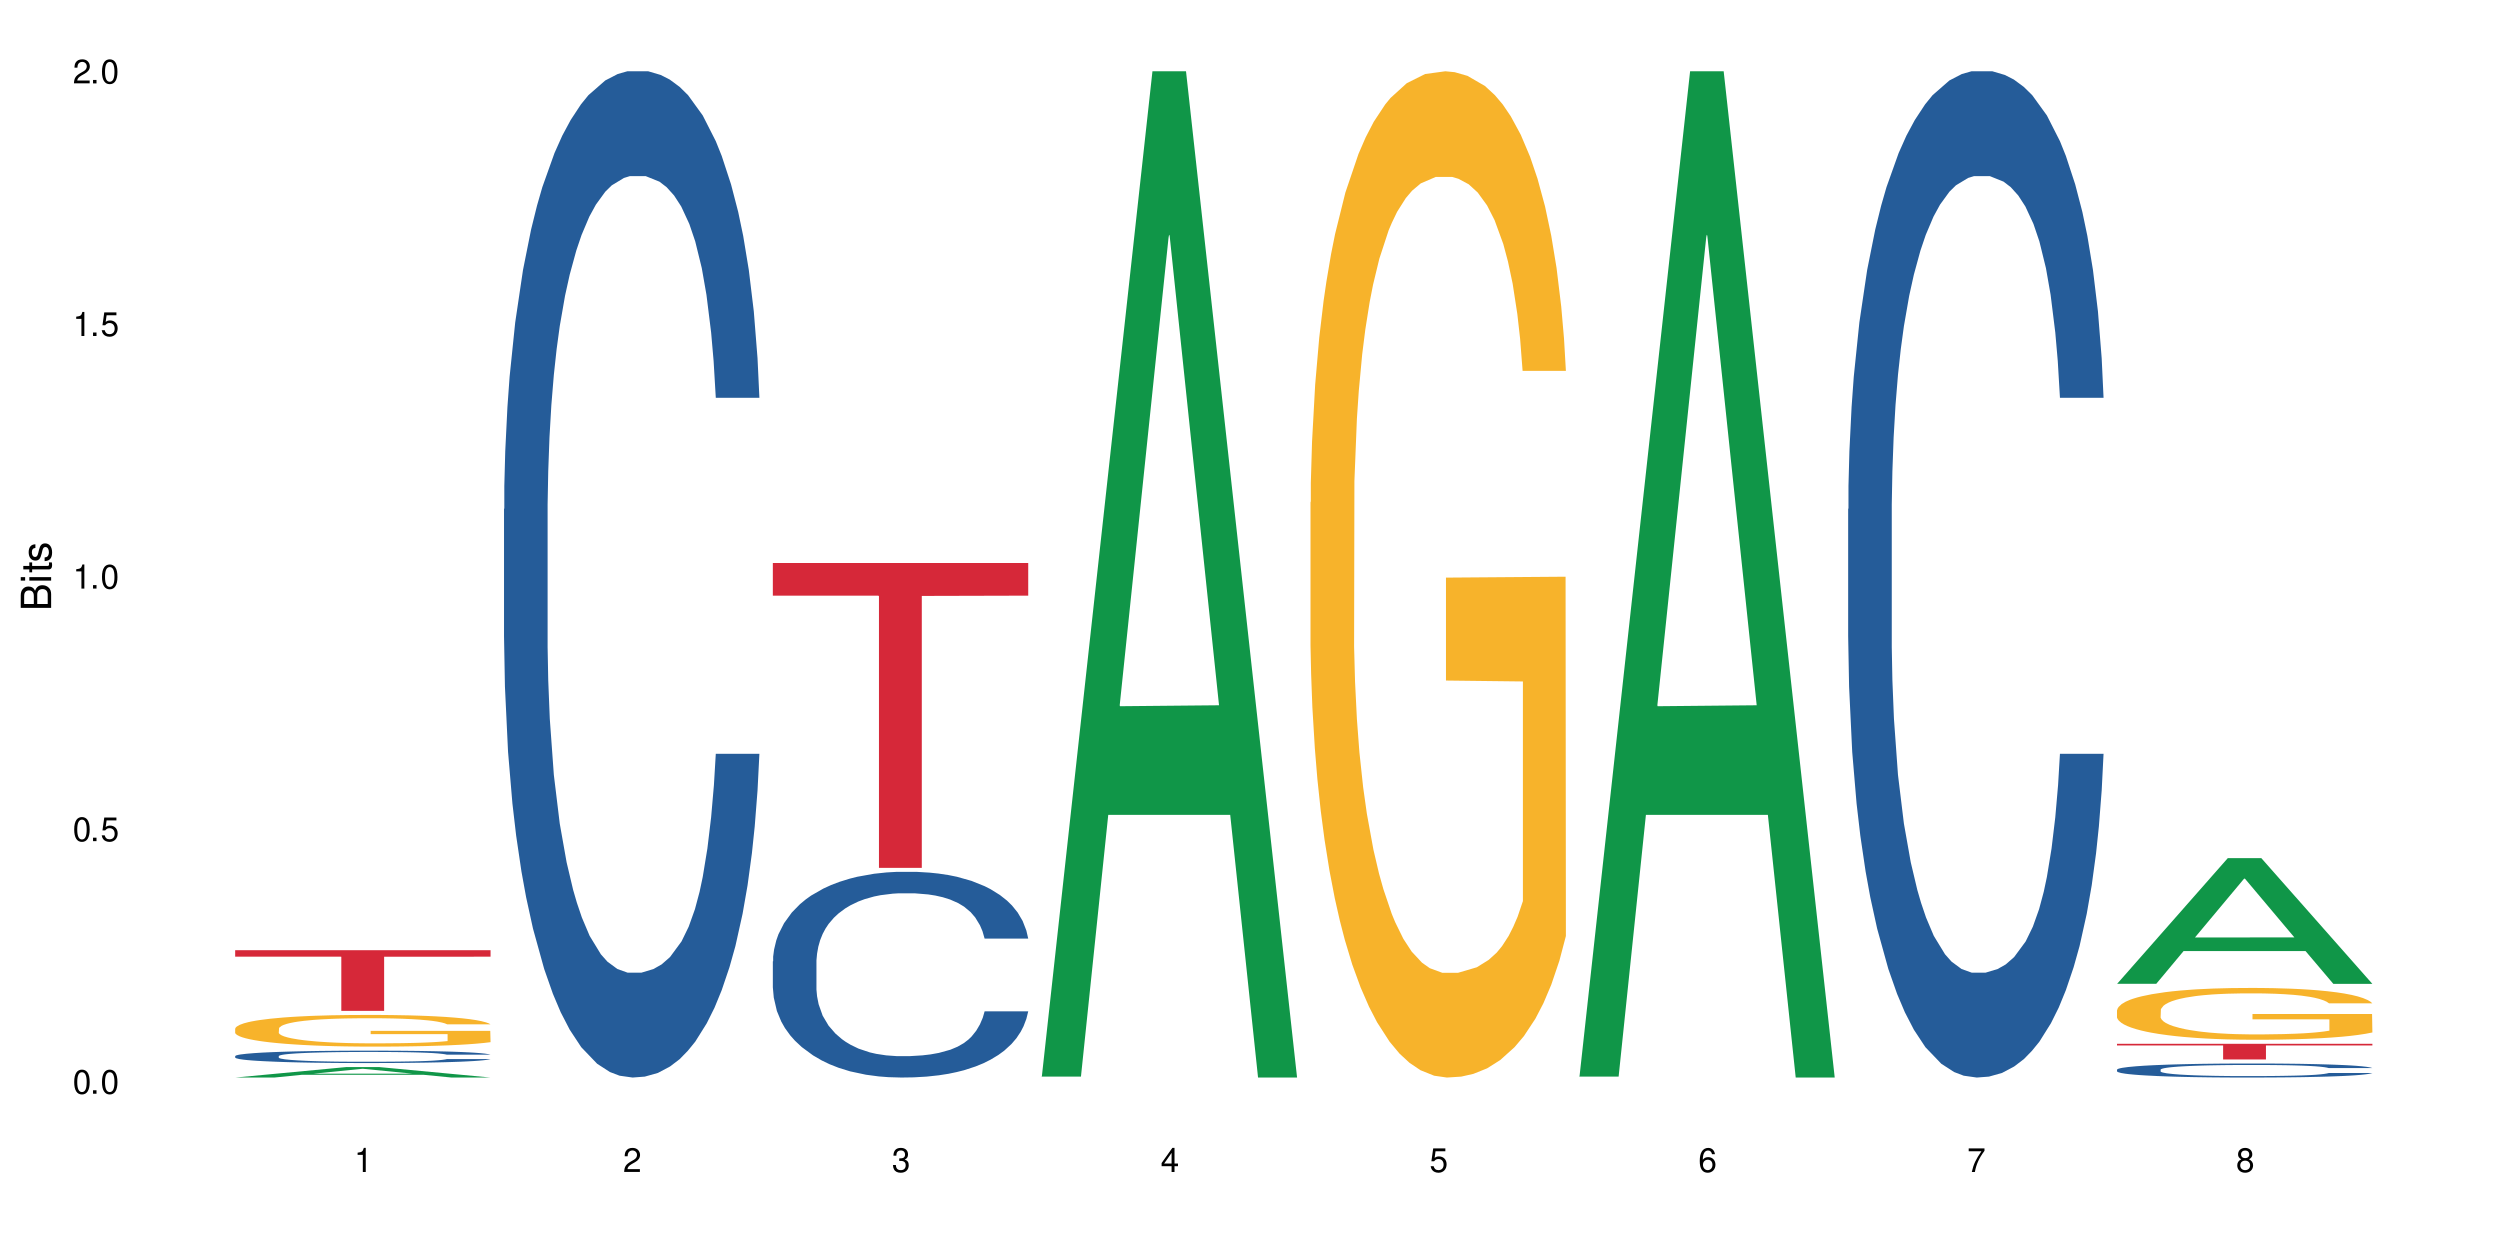 <?xml version="1.0" encoding="UTF-8"?>
<svg xmlns="http://www.w3.org/2000/svg" xmlns:xlink="http://www.w3.org/1999/xlink" width="720" height="360" viewBox="0 0 720 360">
<defs>
<g>
<g id="glyph-0-0">
</g>
<g id="glyph-0-1">
<path d="M 2.641 -6.938 C 2 -6.938 1.422 -6.656 1.078 -6.172 C 0.641 -5.562 0.406 -4.641 0.406 -3.359 C 0.406 -1.016 1.188 0.219 2.641 0.219 C 4.078 0.219 4.859 -1.016 4.859 -3.297 C 4.859 -4.641 4.656 -5.547 4.203 -6.172 C 3.844 -6.656 3.281 -6.938 2.641 -6.938 Z M 2.641 -6.188 C 3.547 -6.188 4 -5.25 4 -3.375 C 4 -1.406 3.562 -0.484 2.625 -0.484 C 1.734 -0.484 1.281 -1.438 1.281 -3.344 C 1.281 -5.25 1.734 -6.188 2.641 -6.188 Z M 2.641 -6.188 "/>
</g>
<g id="glyph-0-2">
<path d="M 1.828 -1 L 0.828 -1 L 0.828 0 L 1.828 0 Z M 1.828 -1 "/>
</g>
<g id="glyph-0-3">
<path d="M 4.562 -6.797 L 1.062 -6.797 L 0.547 -3.094 L 1.328 -3.094 C 1.719 -3.562 2.047 -3.734 2.578 -3.734 C 3.484 -3.734 4.062 -3.109 4.062 -2.094 C 4.062 -1.125 3.484 -0.531 2.578 -0.531 C 1.828 -0.531 1.375 -0.906 1.188 -1.672 L 0.328 -1.672 C 0.453 -1.109 0.547 -0.844 0.75 -0.594 C 1.125 -0.078 1.828 0.219 2.594 0.219 C 3.969 0.219 4.922 -0.781 4.922 -2.219 C 4.922 -3.562 4.031 -4.484 2.719 -4.484 C 2.25 -4.484 1.859 -4.359 1.469 -4.062 L 1.734 -5.969 L 4.562 -5.969 Z M 4.562 -6.797 "/>
</g>
<g id="glyph-0-4">
<path d="M 2.484 -4.938 L 2.484 0 L 3.328 0 L 3.328 -6.938 L 2.766 -6.938 C 2.469 -5.875 2.281 -5.734 0.984 -5.562 L 0.984 -4.938 Z M 2.484 -4.938 "/>
</g>
<g id="glyph-0-5">
<path d="M 4.859 -0.828 L 1.281 -0.828 C 1.359 -1.406 1.672 -1.781 2.5 -2.281 L 3.469 -2.828 C 4.406 -3.344 4.906 -4.062 4.906 -4.906 C 4.906 -5.484 4.672 -6.031 4.266 -6.406 C 3.859 -6.766 3.375 -6.938 2.719 -6.938 C 1.859 -6.938 1.219 -6.625 0.844 -6.031 C 0.609 -5.672 0.5 -5.234 0.484 -4.531 L 1.328 -4.531 C 1.359 -5.016 1.406 -5.281 1.531 -5.516 C 1.75 -5.938 2.188 -6.203 2.703 -6.203 C 3.469 -6.203 4.031 -5.641 4.031 -4.891 C 4.031 -4.344 3.719 -3.859 3.125 -3.516 L 2.234 -3 C 0.812 -2.172 0.406 -1.531 0.328 -0.016 L 4.859 -0.016 Z M 4.859 -0.828 "/>
</g>
<g id="glyph-0-6">
<path d="M 2.125 -3.188 L 2.578 -3.188 C 3.5 -3.188 3.984 -2.766 3.984 -1.922 C 3.984 -1.062 3.469 -0.531 2.594 -0.531 C 1.656 -0.531 1.203 -1 1.156 -2.016 L 0.312 -2.016 C 0.344 -1.453 0.438 -1.094 0.609 -0.781 C 0.953 -0.109 1.625 0.219 2.547 0.219 C 3.953 0.219 4.859 -0.625 4.859 -1.938 C 4.859 -2.828 4.516 -3.297 3.703 -3.594 C 4.344 -3.844 4.656 -4.328 4.656 -5.031 C 4.656 -6.219 3.875 -6.938 2.578 -6.938 C 1.203 -6.938 0.484 -6.172 0.453 -4.703 L 1.297 -4.703 C 1.312 -5.125 1.344 -5.359 1.453 -5.578 C 1.641 -5.969 2.062 -6.203 2.594 -6.203 C 3.344 -6.203 3.797 -5.75 3.797 -5 C 3.797 -4.516 3.609 -4.219 3.25 -4.047 C 3.016 -3.953 2.703 -3.922 2.125 -3.906 Z M 2.125 -3.188 "/>
</g>
<g id="glyph-0-7">
<path d="M 3.141 -1.672 L 3.141 0 L 3.984 0 L 3.984 -1.672 L 4.984 -1.672 L 4.984 -2.438 L 3.984 -2.438 L 3.984 -6.938 L 3.359 -6.938 L 0.266 -2.578 L 0.266 -1.672 Z M 3.141 -2.438 L 1 -2.438 L 3.141 -5.5 Z M 3.141 -2.438 "/>
</g>
<g id="glyph-0-8">
<path d="M 4.781 -5.125 C 4.609 -6.266 3.891 -6.938 2.844 -6.938 C 2.094 -6.938 1.422 -6.578 1.031 -5.953 C 0.594 -5.266 0.406 -4.422 0.406 -3.172 C 0.406 -2 0.578 -1.25 0.984 -0.641 C 1.359 -0.078 1.953 0.219 2.703 0.219 C 3.984 0.219 4.922 -0.75 4.922 -2.094 C 4.922 -3.375 4.062 -4.281 2.844 -4.281 C 2.172 -4.281 1.641 -4.031 1.281 -3.516 C 1.281 -5.234 1.828 -6.188 2.797 -6.188 C 3.391 -6.188 3.797 -5.797 3.938 -5.125 Z M 2.734 -3.531 C 3.547 -3.531 4.062 -2.953 4.062 -2.031 C 4.062 -1.156 3.484 -0.531 2.703 -0.531 C 1.922 -0.531 1.328 -1.188 1.328 -2.078 C 1.328 -2.938 1.906 -3.531 2.734 -3.531 Z M 2.734 -3.531 "/>
</g>
<g id="glyph-0-9">
<path d="M 4.984 -6.797 L 0.438 -6.797 L 0.438 -5.969 L 4.109 -5.969 C 2.5 -3.656 1.828 -2.234 1.328 0 L 2.219 0 C 2.594 -2.172 3.453 -4.047 4.984 -6.094 Z M 4.984 -6.797 "/>
</g>
<g id="glyph-0-10">
<path d="M 3.75 -3.656 C 4.469 -4.094 4.688 -4.438 4.688 -5.078 C 4.688 -6.172 3.844 -6.938 2.641 -6.938 C 1.438 -6.938 0.594 -6.172 0.594 -5.094 C 0.594 -4.438 0.812 -4.094 1.516 -3.656 C 0.734 -3.266 0.359 -2.703 0.359 -1.922 C 0.359 -0.656 1.281 0.219 2.641 0.219 C 3.984 0.219 4.922 -0.656 4.922 -1.922 C 4.922 -2.703 4.531 -3.266 3.75 -3.656 Z M 2.641 -6.188 C 3.359 -6.188 3.812 -5.75 3.812 -5.062 C 3.812 -4.406 3.344 -3.984 2.641 -3.984 C 1.922 -3.984 1.453 -4.406 1.453 -5.078 C 1.453 -5.75 1.922 -6.188 2.641 -6.188 Z M 2.641 -3.266 C 3.484 -3.266 4.062 -2.719 4.062 -1.906 C 4.062 -1.078 3.484 -0.531 2.625 -0.531 C 1.797 -0.531 1.219 -1.094 1.219 -1.906 C 1.219 -2.719 1.781 -3.266 2.641 -3.266 Z M 2.641 -3.266 "/>
</g>
<g id="glyph-1-0">
</g>
<g id="glyph-1-1">
<path d="M 0 -0.953 L 0 -4.891 C 0 -5.719 -0.234 -6.344 -0.734 -6.797 C -1.188 -7.234 -1.812 -7.469 -2.5 -7.469 C -3.547 -7.469 -4.188 -7 -4.625 -5.875 C -4.984 -6.688 -5.625 -7.094 -6.531 -7.094 C -7.172 -7.094 -7.734 -6.859 -8.141 -6.391 C -8.562 -5.922 -8.75 -5.344 -8.75 -4.5 L -8.75 -0.953 Z M -4.984 -2.062 L -7.766 -2.062 L -7.766 -4.219 C -7.766 -4.844 -7.688 -5.203 -7.453 -5.5 C -7.219 -5.812 -6.859 -5.969 -6.375 -5.969 C -5.891 -5.969 -5.531 -5.812 -5.297 -5.5 C -5.062 -5.203 -4.984 -4.844 -4.984 -4.219 Z M -0.984 -2.062 L -4 -2.062 L -4 -4.781 C -4 -5.766 -3.438 -6.359 -2.484 -6.359 C -1.547 -6.359 -0.984 -5.766 -0.984 -4.781 Z M -0.984 -2.062 "/>
</g>
<g id="glyph-1-2">
<path d="M -6.281 -1.797 L -6.281 -0.797 L 0 -0.797 L 0 -1.797 Z M -8.75 -1.797 L -8.75 -0.797 L -7.484 -0.797 L -7.484 -1.797 Z M -8.75 -1.797 "/>
</g>
<g id="glyph-1-3">
<path d="M -6.281 -3.047 L -6.281 -2.016 L -8.016 -2.016 L -8.016 -1.016 L -6.281 -1.016 L -6.281 -0.172 L -5.469 -0.172 L -5.469 -1.016 L -0.719 -1.016 C -0.078 -1.016 0.281 -1.453 0.281 -2.234 C 0.281 -2.5 0.25 -2.719 0.188 -3.047 L -0.641 -3.047 C -0.609 -2.906 -0.594 -2.766 -0.594 -2.562 C -0.594 -2.141 -0.719 -2.016 -1.156 -2.016 L -5.469 -2.016 L -5.469 -3.047 Z M -6.281 -3.047 "/>
</g>
<g id="glyph-1-4">
<path d="M -4.531 -5.25 C -5.766 -5.25 -6.469 -4.422 -6.469 -2.969 C -6.469 -1.516 -5.719 -0.562 -4.547 -0.562 C -3.562 -0.562 -3.094 -1.062 -2.734 -2.562 L -2.516 -3.484 C -2.344 -4.188 -2.094 -4.469 -1.641 -4.469 C -1.047 -4.469 -0.641 -3.875 -0.641 -3 C -0.641 -2.453 -0.797 -2 -1.062 -1.75 C -1.25 -1.594 -1.422 -1.531 -1.875 -1.469 L -1.875 -0.406 C -0.422 -0.453 0.281 -1.266 0.281 -2.922 C 0.281 -4.5 -0.5 -5.516 -1.719 -5.516 C -2.656 -5.516 -3.172 -4.984 -3.469 -3.734 L -3.703 -2.766 C -3.891 -1.953 -4.156 -1.609 -4.594 -1.609 C -5.188 -1.609 -5.547 -2.125 -5.547 -2.938 C -5.547 -3.75 -5.203 -4.172 -4.531 -4.203 Z M -4.531 -5.25 "/>
</g>
</g>
</defs>
<rect x="-72" y="-36" width="864" height="432" fill="rgb(100%, 100%, 100%)" fill-opacity="1"/>
<path fill-rule="nonzero" fill="rgb(6.275%, 58.824%, 28.235%)" fill-opacity="1" d="M 67.73 310.328 L 67.809 310.328 L 99.637 307.324 L 109.301 307.324 L 141.281 310.332 L 130.047 310.332 L 122.031 309.547 L 86.906 309.547 L 79.047 310.328 L 67.73 310.328 L 90.285 309.223 L 118.809 309.219 L 104.586 307.816 L 104.43 307.812 L 104.27 307.82 L 90.207 309.219 L 90.285 309.223 Z M 67.73 310.328 "/>
<path fill-rule="nonzero" fill="rgb(14.51%, 36.078%, 60%)" fill-opacity="1" d="M 67.73 304.145 L 67.82 304.141 L 67.82 304.062 L 68.09 303.938 L 68.719 303.781 L 69.344 303.676 L 70.961 303.484 L 73.203 303.297 L 75.535 303.152 L 77.238 303.07 L 78.766 303.004 L 82.262 302.883 L 84.504 302.82 L 86.926 302.766 L 89.887 302.711 L 92.039 302.676 L 96.883 302.625 L 100.469 302.602 L 103.25 302.594 L 109.262 302.594 L 112.848 302.605 L 115.449 302.621 L 118.32 302.648 L 120.742 302.676 L 124.957 302.75 L 128.727 302.84 L 130.43 302.891 L 133.121 302.992 L 135.184 303.09 L 136.617 303.176 L 138.234 303.297 L 139.668 303.445 L 140.746 303.609 L 141.281 303.75 L 128.727 303.75 L 128.098 303.621 L 127.379 303.52 L 126.035 303.387 L 124.688 303.289 L 122.805 303.195 L 121.102 303.133 L 118.77 303.07 L 116.707 303.031 L 114.555 303.004 L 112.488 302.984 L 108.543 302.965 L 103.969 302.965 L 102.266 302.973 L 98.766 302.996 L 96.883 303.02 L 94.191 303.066 L 92.309 303.109 L 90.066 303.172 L 88.539 303.227 L 86.656 303.312 L 85.312 303.387 L 83.785 303.496 L 82.891 303.578 L 82.082 303.668 L 81.363 303.777 L 80.828 303.891 L 80.469 304.012 L 80.289 304.129 L 80.289 304.633 L 80.469 304.75 L 80.918 304.887 L 82.082 305.086 L 83.785 305.258 L 85.762 305.395 L 87.645 305.492 L 88.719 305.539 L 90.156 305.59 L 92.398 305.656 L 95.629 305.723 L 97.512 305.75 L 100.383 305.773 L 103.34 305.789 L 107.289 305.789 L 110.785 305.773 L 113.117 305.758 L 115.539 305.73 L 118.859 305.676 L 120.922 305.625 L 122.715 305.562 L 124.062 305.5 L 124.957 305.449 L 126.305 305.348 L 127.379 305.238 L 128.188 305.121 L 128.727 305.012 L 141.281 305.012 L 140.746 305.141 L 139.938 305.27 L 139.129 305.363 L 137.875 305.477 L 136.441 305.578 L 134.375 305.691 L 132.672 305.77 L 130.43 305.848 L 128.367 305.91 L 126.125 305.965 L 122.805 306.031 L 120.652 306.062 L 118.32 306.094 L 115.539 306.121 L 112.043 306.145 L 108.273 306.156 L 104.777 306.16 L 101.008 306.152 L 98.227 306.141 L 94.551 306.109 L 89.977 306.051 L 86.656 305.988 L 84.055 305.926 L 81.812 305.863 L 79.301 305.773 L 76.074 305.629 L 74.098 305.52 L 72.754 305.43 L 71.23 305.301 L 70.152 305.188 L 68.898 305.004 L 68 304.773 L 67.73 304.594 Z M 67.73 304.145 "/>
<path fill-rule="nonzero" fill="rgb(96.863%, 70.196%, 16.863%)" fill-opacity="1" d="M 67.73 296.207 L 67.82 296.199 L 67.82 296.035 L 68.18 295.656 L 69.078 295.141 L 70.242 294.715 L 71.5 294.383 L 72.305 294.207 L 73.652 293.957 L 74.816 293.773 L 77.777 293.398 L 81.543 293.047 L 83.609 292.898 L 85.941 292.758 L 89.258 292.598 L 90.785 292.539 L 95.449 292.406 L 100.738 292.324 L 106.57 292.297 L 109.262 292.305 L 112.938 292.34 L 117.961 292.43 L 120.832 292.516 L 123.074 292.598 L 125.406 292.707 L 128.277 292.871 L 130.969 293.074 L 133.121 293.273 L 135.273 293.523 L 137.066 293.789 L 138.594 294.082 L 139.938 294.434 L 140.746 294.723 L 141.281 295.016 L 128.816 295.016 L 128.098 294.723 L 127.289 294.5 L 125.945 294.223 L 124.598 294.023 L 123.254 293.867 L 120.742 293.648 L 118.59 293.516 L 115.898 293.398 L 113.297 293.324 L 110.336 293.273 L 108.543 293.258 L 103.789 293.258 L 99.484 293.316 L 96.973 293.383 L 95.18 293.449 L 92.668 293.574 L 91.141 293.672 L 90.246 293.738 L 87.555 294 L 85.762 294.23 L 84.773 294.391 L 83.52 294.641 L 82.621 294.867 L 81.633 295.199 L 81.098 295.449 L 80.379 296.016 L 80.289 297.52 L 80.559 297.836 L 81.098 298.176 L 81.812 298.477 L 82.891 298.793 L 83.965 299.035 L 85.852 299.359 L 87.465 299.578 L 88.719 299.719 L 91.141 299.945 L 92.129 300.02 L 94.461 300.168 L 96.883 300.285 L 99.844 300.387 L 102.086 300.438 L 105.672 300.477 L 110.246 300.477 L 115.629 300.43 L 119.039 300.363 L 121.371 300.293 L 122.895 300.234 L 124.777 300.145 L 126.125 300.062 L 127.379 299.969 L 128.906 299.828 L 128.906 297.836 L 106.75 297.828 L 106.75 296.891 L 141.195 296.883 L 141.281 300.145 L 139.398 300.371 L 137.066 300.586 L 134.824 300.754 L 132.492 300.895 L 129.176 301.055 L 126.484 301.152 L 122.355 301.27 L 118.59 301.344 L 114.645 301.395 L 111.145 301.422 L 107.02 301.43 L 103.34 301.41 L 99.395 301.363 L 96.254 301.297 L 93.383 301.211 L 90.516 301.105 L 86.926 300.93 L 84.594 300.785 L 82.172 300.613 L 79.75 300.402 L 77.598 300.18 L 76.164 300.004 L 74.727 299.801 L 73.203 299.551 L 71.766 299.27 L 70.691 299.012 L 69.703 298.719 L 68.988 298.445 L 68.27 298.066 L 67.91 297.77 L 67.73 297.508 Z M 67.73 296.207 "/>
<path fill-rule="nonzero" fill="rgb(83.922%, 15.686%, 22.353%)" fill-opacity="1" d="M 67.73 273.656 L 141.281 273.656 L 141.281 275.527 L 110.629 275.543 L 110.629 291.133 L 98.297 291.133 L 98.297 275.559 L 98.117 275.527 L 67.73 275.527 Z M 67.73 273.656 "/>
<path fill-rule="nonzero" fill="rgb(14.51%, 36.078%, 60%)" fill-opacity="1" d="M 145.156 146.621 L 145.242 146.355 L 145.242 140 L 145.512 129.934 L 146.141 117.215 L 146.77 108.477 L 148.383 92.844 L 150.625 77.746 L 152.957 66.09 L 154.664 59.203 L 156.188 53.902 L 159.684 44.102 L 161.93 39.07 L 164.352 34.566 L 167.309 30.062 L 169.461 27.414 L 174.305 23.176 L 177.895 21.32 L 180.676 20.527 L 186.684 20.527 L 190.273 21.586 L 192.875 22.91 L 195.742 25.031 L 198.164 27.414 L 202.383 33.242 L 206.148 40.66 L 207.852 44.898 L 210.543 53.109 L 212.605 61.055 L 214.043 67.945 L 215.656 77.746 L 217.094 89.668 L 218.168 103.176 L 218.707 114.566 L 206.148 114.566 L 205.52 103.973 L 204.805 95.758 L 203.457 84.898 L 202.113 77.215 L 200.23 69.535 L 198.523 64.5 L 196.191 59.469 L 194.129 56.289 L 191.977 53.902 L 189.914 52.316 L 185.969 50.727 L 181.391 50.727 L 179.688 51.254 L 176.191 53.375 L 174.305 55.23 L 171.613 58.938 L 169.73 62.383 L 167.488 67.68 L 165.965 72.184 L 164.082 79.07 L 162.734 85.164 L 161.211 93.906 L 160.312 100.527 L 159.508 107.945 L 158.789 116.688 L 158.25 125.957 L 157.891 135.762 L 157.711 145.297 L 157.711 186.355 L 157.891 195.895 L 158.34 207.02 L 159.508 223.18 L 161.211 237.219 L 163.184 248.344 L 165.066 256.293 L 166.145 260 L 167.578 264.238 L 169.82 269.535 L 173.051 274.836 L 174.934 276.953 L 177.805 279.074 L 180.766 280.133 L 184.711 280.133 L 188.211 279.074 L 190.543 277.75 L 192.965 275.629 L 196.281 271.125 L 198.344 266.887 L 200.141 261.855 L 201.484 256.82 L 202.383 252.582 L 203.727 244.371 L 204.805 235.363 L 205.609 226.094 L 206.148 217.086 L 218.707 217.086 L 218.168 227.684 L 217.359 238.012 L 216.555 245.695 L 215.297 254.969 L 213.863 263.18 L 211.801 272.449 L 210.094 278.543 L 207.852 285.168 L 205.789 290.199 L 203.547 294.703 L 200.23 300 L 198.074 302.648 L 195.742 305.035 L 192.965 307.152 L 189.465 309.008 L 185.699 310.066 L 182.199 310.332 L 178.434 309.801 L 175.652 308.742 L 171.973 306.359 L 167.398 301.59 L 164.082 296.559 L 161.48 291.523 L 159.238 286.227 L 156.727 279.074 L 153.496 267.418 L 151.523 258.41 L 150.176 250.992 L 148.652 240.664 L 147.574 231.391 L 146.32 216.555 L 145.422 197.746 L 145.156 183.18 Z M 145.156 146.621 "/>
<path fill-rule="nonzero" fill="rgb(14.51%, 36.078%, 60%)" fill-opacity="1" d="M 222.578 276.871 L 222.668 276.816 L 222.668 275.52 L 222.938 273.461 L 223.562 270.863 L 224.191 269.074 L 225.809 265.883 L 228.051 262.793 L 230.383 260.414 L 232.086 259.004 L 233.609 257.922 L 237.109 255.918 L 239.352 254.891 L 241.773 253.969 L 244.734 253.051 L 246.887 252.508 L 251.73 251.641 L 255.316 251.262 L 258.098 251.102 L 264.109 251.102 L 267.695 251.316 L 270.297 251.586 L 273.168 252.02 L 275.59 252.508 L 279.805 253.699 L 283.57 255.215 L 285.277 256.082 L 287.969 257.758 L 290.031 259.383 L 291.465 260.793 L 293.082 262.793 L 294.516 265.23 L 295.59 267.992 L 296.129 270.32 L 283.57 270.32 L 282.945 268.156 L 282.227 266.477 L 280.883 264.258 L 279.535 262.688 L 277.652 261.117 L 275.949 260.086 L 273.617 259.059 L 271.551 258.41 L 269.398 257.922 L 267.336 257.598 L 263.391 257.273 L 258.816 257.273 L 257.109 257.379 L 253.613 257.812 L 251.73 258.191 L 249.039 258.949 L 247.156 259.656 L 244.914 260.738 L 243.387 261.656 L 241.504 263.066 L 240.16 264.312 L 238.633 266.098 L 237.738 267.449 L 236.93 268.969 L 236.211 270.754 L 235.672 272.648 L 235.316 274.652 L 235.137 276.602 L 235.137 284.992 L 235.316 286.941 L 235.762 289.215 L 236.93 292.52 L 238.633 295.391 L 240.605 297.664 L 242.492 299.289 L 243.566 300.047 L 245.004 300.91 L 247.246 301.996 L 250.473 303.078 L 252.355 303.512 L 255.227 303.945 L 258.188 304.16 L 262.133 304.16 L 265.633 303.945 L 267.965 303.672 L 270.387 303.238 L 273.707 302.32 L 275.77 301.453 L 277.562 300.426 L 278.906 299.395 L 279.805 298.527 L 281.148 296.852 L 282.227 295.012 L 283.035 293.113 L 283.57 291.273 L 296.129 291.273 L 295.59 293.441 L 294.785 295.551 L 293.977 297.121 L 292.723 299.016 L 291.285 300.695 L 289.223 302.59 L 287.52 303.836 L 285.277 305.188 L 283.215 306.219 L 280.973 307.137 L 277.652 308.223 L 275.5 308.762 L 273.168 309.25 L 270.387 309.684 L 266.887 310.062 L 263.121 310.277 L 259.621 310.332 L 255.855 310.223 L 253.074 310.008 L 249.398 309.52 L 244.824 308.547 L 241.504 307.516 L 238.902 306.488 L 236.66 305.406 L 234.148 303.945 L 230.918 301.562 L 228.945 299.719 L 227.602 298.203 L 226.074 296.094 L 225 294.199 L 223.742 291.164 L 222.848 287.32 L 222.578 284.344 Z M 222.578 276.871 "/>
<path fill-rule="nonzero" fill="rgb(83.922%, 15.686%, 22.353%)" fill-opacity="1" d="M 222.578 162.152 L 296.129 162.152 L 296.129 171.547 L 265.477 171.629 L 265.477 249.938 L 253.141 249.938 L 253.141 171.715 L 252.965 171.547 L 222.578 171.547 Z M 222.578 162.152 "/>
<path fill-rule="nonzero" fill="rgb(6.275%, 58.824%, 28.235%)" fill-opacity="1" d="M 300 310.059 L 300.078 309.789 L 331.906 20.527 L 341.57 20.527 L 373.555 310.332 L 362.316 310.332 L 354.301 234.684 L 319.176 234.684 L 311.316 310.059 L 300 310.059 L 322.555 203.391 L 351.078 203.117 L 336.855 67.875 L 336.699 67.602 L 336.543 68.418 L 322.477 203.117 L 322.555 203.391 Z M 300 310.059 "/>
<path fill-rule="nonzero" fill="rgb(96.863%, 70.196%, 16.863%)" fill-opacity="1" d="M 377.426 144.652 L 377.516 144.387 L 377.516 139.094 L 377.871 127.184 L 378.77 110.777 L 379.938 97.277 L 381.191 86.691 L 382 81.133 L 383.344 73.195 L 384.512 67.371 L 387.469 55.461 L 391.238 44.348 L 393.301 39.582 L 395.633 35.082 L 398.953 30.055 L 400.477 28.203 L 405.141 23.965 L 410.434 21.32 L 416.262 20.527 L 418.953 20.789 L 422.633 21.848 L 427.656 24.762 L 430.527 27.406 L 432.77 30.055 L 435.102 33.496 L 437.969 38.789 L 440.66 45.141 L 442.812 51.492 L 444.969 59.43 L 446.762 67.902 L 448.285 77.164 L 449.633 88.281 L 450.438 97.543 L 450.977 106.805 L 438.508 106.805 L 437.789 97.543 L 436.984 90.398 L 435.637 81.664 L 434.293 75.312 L 432.949 70.281 L 430.438 63.402 L 428.281 59.168 L 425.594 55.461 L 422.992 53.078 L 420.031 51.492 L 418.238 50.961 L 413.484 50.961 L 409.176 52.816 L 406.664 54.934 L 404.871 57.051 L 402.359 61.02 L 400.836 64.195 L 399.938 66.312 L 397.246 74.516 L 395.453 81.93 L 394.469 86.957 L 393.211 94.898 L 392.312 102.043 L 391.328 112.629 L 390.789 120.57 L 390.07 138.566 L 389.98 186.207 L 390.25 196.262 L 390.789 207.113 L 391.508 216.641 L 392.582 226.699 L 393.66 234.375 L 395.543 244.695 L 397.156 251.578 L 398.414 256.078 L 400.836 263.223 L 401.82 265.605 L 404.156 270.367 L 406.574 274.074 L 409.535 277.25 L 411.777 278.836 L 415.367 280.16 L 419.941 280.16 L 425.324 278.574 L 428.73 276.457 L 431.062 274.34 L 432.59 272.484 L 434.473 269.574 L 435.816 266.926 L 437.074 264.016 L 438.598 259.516 L 438.598 196.262 L 416.441 195.996 L 416.441 166.355 L 450.887 166.09 L 450.977 269.574 L 449.094 276.719 L 446.762 283.602 L 444.52 288.895 L 442.188 293.395 L 438.867 298.422 L 436.176 301.598 L 432.051 305.305 L 428.281 307.688 L 424.336 309.273 L 420.84 310.066 L 416.711 310.332 L 413.035 309.805 L 409.086 308.215 L 405.949 306.098 L 403.078 303.453 L 400.207 300.012 L 396.621 294.453 L 394.289 289.953 L 391.867 284.395 L 389.445 277.777 L 387.293 270.633 L 385.855 265.074 L 384.422 258.723 L 382.895 250.781 L 381.461 241.785 L 380.383 233.578 L 379.398 224.316 L 378.68 215.582 L 377.961 203.672 L 377.605 194.145 L 377.426 185.941 Z M 377.426 144.652 "/>
<path fill-rule="nonzero" fill="rgb(6.275%, 58.824%, 28.235%)" fill-opacity="1" d="M 454.848 310.059 L 454.926 309.789 L 486.75 20.527 L 496.418 20.527 L 528.398 310.332 L 517.164 310.332 L 509.148 234.684 L 474.023 234.684 L 466.164 310.059 L 454.848 310.059 L 477.402 203.391 L 505.926 203.117 L 491.703 67.875 L 491.547 67.602 L 491.387 68.418 L 477.32 203.117 L 477.402 203.391 Z M 454.848 310.059 "/>
<path fill-rule="nonzero" fill="rgb(14.51%, 36.078%, 60%)" fill-opacity="1" d="M 532.27 146.621 L 532.359 146.355 L 532.359 140 L 532.629 129.934 L 533.258 117.215 L 533.887 108.477 L 535.5 92.844 L 537.742 77.746 L 540.074 66.09 L 541.777 59.203 L 543.305 53.902 L 546.801 44.102 L 549.043 39.07 L 551.465 34.566 L 554.426 30.062 L 556.578 27.414 L 561.422 23.176 L 565.012 21.32 L 567.793 20.527 L 573.801 20.527 L 577.391 21.586 L 579.992 22.91 L 582.859 25.031 L 585.281 27.414 L 589.5 33.242 L 593.266 40.66 L 594.969 44.898 L 597.66 53.109 L 599.723 61.055 L 601.16 67.945 L 602.773 77.746 L 604.207 89.668 L 605.285 103.176 L 605.824 114.566 L 593.266 114.566 L 592.637 103.973 L 591.922 95.758 L 590.574 84.898 L 589.23 77.215 L 587.344 69.535 L 585.641 64.5 L 583.309 59.469 L 581.246 56.289 L 579.094 53.902 L 577.031 52.316 L 573.082 50.727 L 568.508 50.727 L 566.805 51.254 L 563.305 53.375 L 561.422 55.23 L 558.73 58.938 L 556.848 62.383 L 554.605 67.68 L 553.082 72.184 L 551.199 79.07 L 549.852 85.164 L 548.328 93.906 L 547.43 100.527 L 546.621 107.945 L 545.906 116.688 L 545.367 125.957 L 545.008 135.762 L 544.828 145.297 L 544.828 186.355 L 545.008 195.895 L 545.457 207.02 L 546.621 223.18 L 548.328 237.219 L 550.301 248.344 L 552.184 256.293 L 553.262 260 L 554.695 264.238 L 556.938 269.535 L 560.168 274.836 L 562.051 276.953 L 564.922 279.074 L 567.883 280.133 L 571.828 280.133 L 575.324 279.074 L 577.656 277.75 L 580.078 275.629 L 583.398 271.125 L 585.461 266.887 L 587.254 261.855 L 588.602 256.82 L 589.5 252.582 L 590.844 244.371 L 591.922 235.363 L 592.727 226.094 L 593.266 217.086 L 605.824 217.086 L 605.285 227.684 L 604.477 238.012 L 603.672 245.695 L 602.414 254.969 L 600.98 263.18 L 598.918 272.449 L 597.211 278.543 L 594.969 285.168 L 592.906 290.199 L 590.664 294.703 L 587.344 300 L 585.191 302.648 L 582.859 305.035 L 580.078 307.152 L 576.582 309.008 L 572.816 310.066 L 569.316 310.332 L 565.551 309.801 L 562.77 308.742 L 559.09 306.359 L 554.516 301.59 L 551.199 296.559 L 548.598 291.523 L 546.355 286.227 L 543.844 279.074 L 540.613 267.418 L 538.641 258.41 L 537.293 250.992 L 535.77 240.664 L 534.691 231.391 L 533.438 216.555 L 532.539 197.746 L 532.27 183.18 Z M 532.27 146.621 "/>
<path fill-rule="nonzero" fill="rgb(6.275%, 58.824%, 28.235%)" fill-opacity="1" d="M 609.695 283.328 L 609.773 283.297 L 641.598 247.148 L 651.266 247.148 L 683.246 283.363 L 672.008 283.363 L 663.996 273.91 L 628.867 273.91 L 621.012 283.328 L 609.695 283.328 L 632.246 270 L 660.773 269.965 L 646.551 253.066 L 646.391 253.031 L 646.234 253.133 L 632.168 269.965 L 632.246 270 Z M 609.695 283.328 "/>
<path fill-rule="nonzero" fill="rgb(14.51%, 36.078%, 60%)" fill-opacity="1" d="M 609.695 308.051 L 609.785 308.047 L 609.785 307.957 L 610.055 307.816 L 610.68 307.641 L 611.309 307.52 L 612.922 307.301 L 615.164 307.09 L 617.5 306.926 L 619.203 306.832 L 620.727 306.758 L 624.227 306.621 L 626.469 306.551 L 628.891 306.488 L 631.852 306.426 L 634.004 306.387 L 638.848 306.328 L 642.434 306.305 L 645.215 306.293 L 651.223 306.293 L 654.812 306.305 L 657.414 306.324 L 660.285 306.355 L 662.707 306.387 L 666.922 306.469 L 670.688 306.574 L 672.395 306.633 L 675.086 306.746 L 677.148 306.855 L 678.582 306.953 L 680.195 307.09 L 681.633 307.254 L 682.707 307.445 L 683.246 307.602 L 670.688 307.602 L 670.062 307.457 L 669.344 307.34 L 667.996 307.188 L 666.652 307.082 L 664.77 306.977 L 663.066 306.906 L 660.734 306.836 L 658.668 306.789 L 656.516 306.758 L 654.453 306.734 L 650.508 306.711 L 645.934 306.711 L 644.227 306.719 L 640.73 306.75 L 638.848 306.777 L 636.156 306.828 L 634.273 306.875 L 632.027 306.949 L 630.504 307.012 L 628.621 307.109 L 627.273 307.191 L 625.75 307.316 L 624.852 307.406 L 624.047 307.512 L 623.328 307.633 L 622.789 307.762 L 622.43 307.898 L 622.254 308.031 L 622.254 308.605 L 622.43 308.738 L 622.879 308.891 L 624.047 309.117 L 625.75 309.312 L 627.723 309.469 L 629.605 309.578 L 630.684 309.629 L 632.117 309.691 L 634.363 309.762 L 637.59 309.836 L 639.473 309.867 L 642.344 309.898 L 645.305 309.91 L 649.25 309.91 L 652.75 309.898 L 655.082 309.879 L 657.504 309.848 L 660.82 309.785 L 662.887 309.727 L 664.68 309.656 L 666.023 309.586 L 666.922 309.527 L 668.266 309.414 L 669.344 309.289 L 670.152 309.156 L 670.688 309.031 L 683.246 309.031 L 682.707 309.18 L 681.902 309.324 L 681.094 309.43 L 679.84 309.559 L 678.402 309.676 L 676.34 309.805 L 674.637 309.891 L 672.395 309.98 L 670.332 310.051 L 668.086 310.113 L 664.77 310.188 L 662.617 310.227 L 660.285 310.258 L 657.504 310.289 L 654.004 310.312 L 650.238 310.328 L 646.738 310.332 L 642.973 310.324 L 640.191 310.309 L 636.516 310.277 L 631.941 310.211 L 628.621 310.141 L 626.02 310.07 L 623.777 309.996 L 621.266 309.898 L 618.035 309.734 L 616.062 309.609 L 614.719 309.504 L 613.191 309.359 L 612.117 309.23 L 610.859 309.023 L 609.965 308.762 L 609.695 308.559 Z M 609.695 308.051 "/>
<path fill-rule="nonzero" fill="rgb(96.863%, 70.196%, 16.863%)" fill-opacity="1" d="M 609.695 290.918 L 609.785 290.906 L 609.785 290.633 L 610.145 290.02 L 611.039 289.176 L 612.207 288.48 L 613.461 287.934 L 614.27 287.648 L 615.613 287.238 L 616.781 286.941 L 619.742 286.328 L 623.508 285.754 L 625.57 285.508 L 627.902 285.277 L 631.223 285.02 L 632.746 284.922 L 637.41 284.703 L 642.703 284.566 L 648.535 284.527 L 651.223 284.539 L 654.902 284.594 L 659.926 284.746 L 662.797 284.883 L 665.039 285.02 L 667.371 285.195 L 670.242 285.469 L 672.93 285.793 L 675.086 286.121 L 677.238 286.531 L 679.031 286.965 L 680.555 287.445 L 681.902 288.016 L 682.707 288.492 L 683.246 288.969 L 670.777 288.969 L 670.062 288.492 L 669.254 288.125 L 667.91 287.676 L 666.562 287.348 L 665.219 287.09 L 662.707 286.734 L 660.555 286.516 L 657.863 286.328 L 655.262 286.203 L 652.301 286.121 L 650.508 286.094 L 645.754 286.094 L 641.449 286.191 L 638.938 286.301 L 637.141 286.406 L 634.629 286.613 L 633.105 286.777 L 632.207 286.887 L 629.52 287.309 L 627.723 287.688 L 626.738 287.949 L 625.48 288.355 L 624.586 288.727 L 623.598 289.27 L 623.059 289.68 L 622.344 290.605 L 622.254 293.059 L 622.52 293.578 L 623.059 294.137 L 623.777 294.625 L 624.852 295.145 L 625.93 295.539 L 627.812 296.07 L 629.43 296.426 L 630.684 296.656 L 633.105 297.023 L 634.094 297.148 L 636.426 297.391 L 638.848 297.582 L 641.805 297.746 L 644.047 297.828 L 647.637 297.898 L 652.211 297.898 L 657.594 297.816 L 661 297.707 L 663.332 297.598 L 664.859 297.5 L 666.742 297.352 L 668.086 297.215 L 669.344 297.066 L 670.867 296.832 L 670.867 293.578 L 648.715 293.562 L 648.715 292.035 L 683.156 292.023 L 683.246 297.352 L 681.363 297.719 L 679.031 298.074 L 676.789 298.348 L 674.457 298.578 L 671.137 298.836 L 668.445 299 L 664.32 299.191 L 660.555 299.312 L 656.605 299.395 L 653.109 299.438 L 648.98 299.449 L 645.305 299.422 L 641.359 299.34 L 638.219 299.23 L 635.348 299.098 L 632.477 298.918 L 628.891 298.633 L 626.559 298.402 L 624.137 298.113 L 621.715 297.773 L 619.562 297.406 L 618.125 297.121 L 616.691 296.793 L 615.164 296.383 L 613.73 295.922 L 612.656 295.5 L 611.668 295.02 L 610.949 294.57 L 610.234 293.957 L 609.875 293.469 L 609.695 293.047 Z M 609.695 290.918 "/>
<path fill-rule="nonzero" fill="rgb(83.922%, 15.686%, 22.353%)" fill-opacity="1" d="M 609.695 300.613 L 683.246 300.613 L 683.246 301.098 L 652.594 301.102 L 652.594 305.129 L 640.258 305.129 L 640.258 301.105 L 640.082 301.098 L 609.695 301.098 Z M 609.695 300.613 "/>
<g fill="rgb(0%, 0%, 0%)" fill-opacity="1">
<use xlink:href="#glyph-0-1" x="20.965" y="314.993"/>
<use xlink:href="#glyph-0-2" x="25.965" y="314.993"/>
<use xlink:href="#glyph-0-1" x="28.965" y="314.993"/>
</g>
<g fill="rgb(0%, 0%, 0%)" fill-opacity="1">
<use xlink:href="#glyph-0-1" x="20.965" y="242.251"/>
<use xlink:href="#glyph-0-2" x="25.965" y="242.251"/>
<use xlink:href="#glyph-0-3" x="28.965" y="242.251"/>
</g>
<g fill="rgb(0%, 0%, 0%)" fill-opacity="1">
<use xlink:href="#glyph-0-4" x="20.965" y="169.509"/>
<use xlink:href="#glyph-0-2" x="25.965" y="169.509"/>
<use xlink:href="#glyph-0-1" x="28.965" y="169.509"/>
</g>
<g fill="rgb(0%, 0%, 0%)" fill-opacity="1">
<use xlink:href="#glyph-0-4" x="20.965" y="96.767"/>
<use xlink:href="#glyph-0-2" x="25.965" y="96.767"/>
<use xlink:href="#glyph-0-3" x="28.965" y="96.767"/>
</g>
<g fill="rgb(0%, 0%, 0%)" fill-opacity="1">
<use xlink:href="#glyph-0-5" x="20.965" y="24.024"/>
<use xlink:href="#glyph-0-2" x="25.965" y="24.024"/>
<use xlink:href="#glyph-0-1" x="28.965" y="24.024"/>
</g>
<g fill="rgb(0%, 0%, 0%)" fill-opacity="1">
<use xlink:href="#glyph-0-4" x="102.008" y="337.532"/>
</g>
<g fill="rgb(0%, 0%, 0%)" fill-opacity="1">
<use xlink:href="#glyph-0-5" x="179.43" y="337.532"/>
</g>
<g fill="rgb(0%, 0%, 0%)" fill-opacity="1">
<use xlink:href="#glyph-0-6" x="256.855" y="337.532"/>
</g>
<g fill="rgb(0%, 0%, 0%)" fill-opacity="1">
<use xlink:href="#glyph-0-7" x="334.277" y="337.532"/>
</g>
<g fill="rgb(0%, 0%, 0%)" fill-opacity="1">
<use xlink:href="#glyph-0-3" x="411.699" y="337.532"/>
</g>
<g fill="rgb(0%, 0%, 0%)" fill-opacity="1">
<use xlink:href="#glyph-0-8" x="489.125" y="337.532"/>
</g>
<g fill="rgb(0%, 0%, 0%)" fill-opacity="1">
<use xlink:href="#glyph-0-9" x="566.547" y="337.532"/>
</g>
<g fill="rgb(0%, 0%, 0%)" fill-opacity="1">
<use xlink:href="#glyph-0-10" x="643.969" y="337.532"/>
</g>
<g fill="rgb(0%, 0%, 0%)" fill-opacity="1">
<use xlink:href="#glyph-1-1" x="14.725" y="176.012"/>
<use xlink:href="#glyph-1-2" x="14.725" y="168.012"/>
<use xlink:href="#glyph-1-3" x="14.725" y="165.012"/>
<use xlink:href="#glyph-1-4" x="14.725" y="162.012"/>
</g>
</svg>
